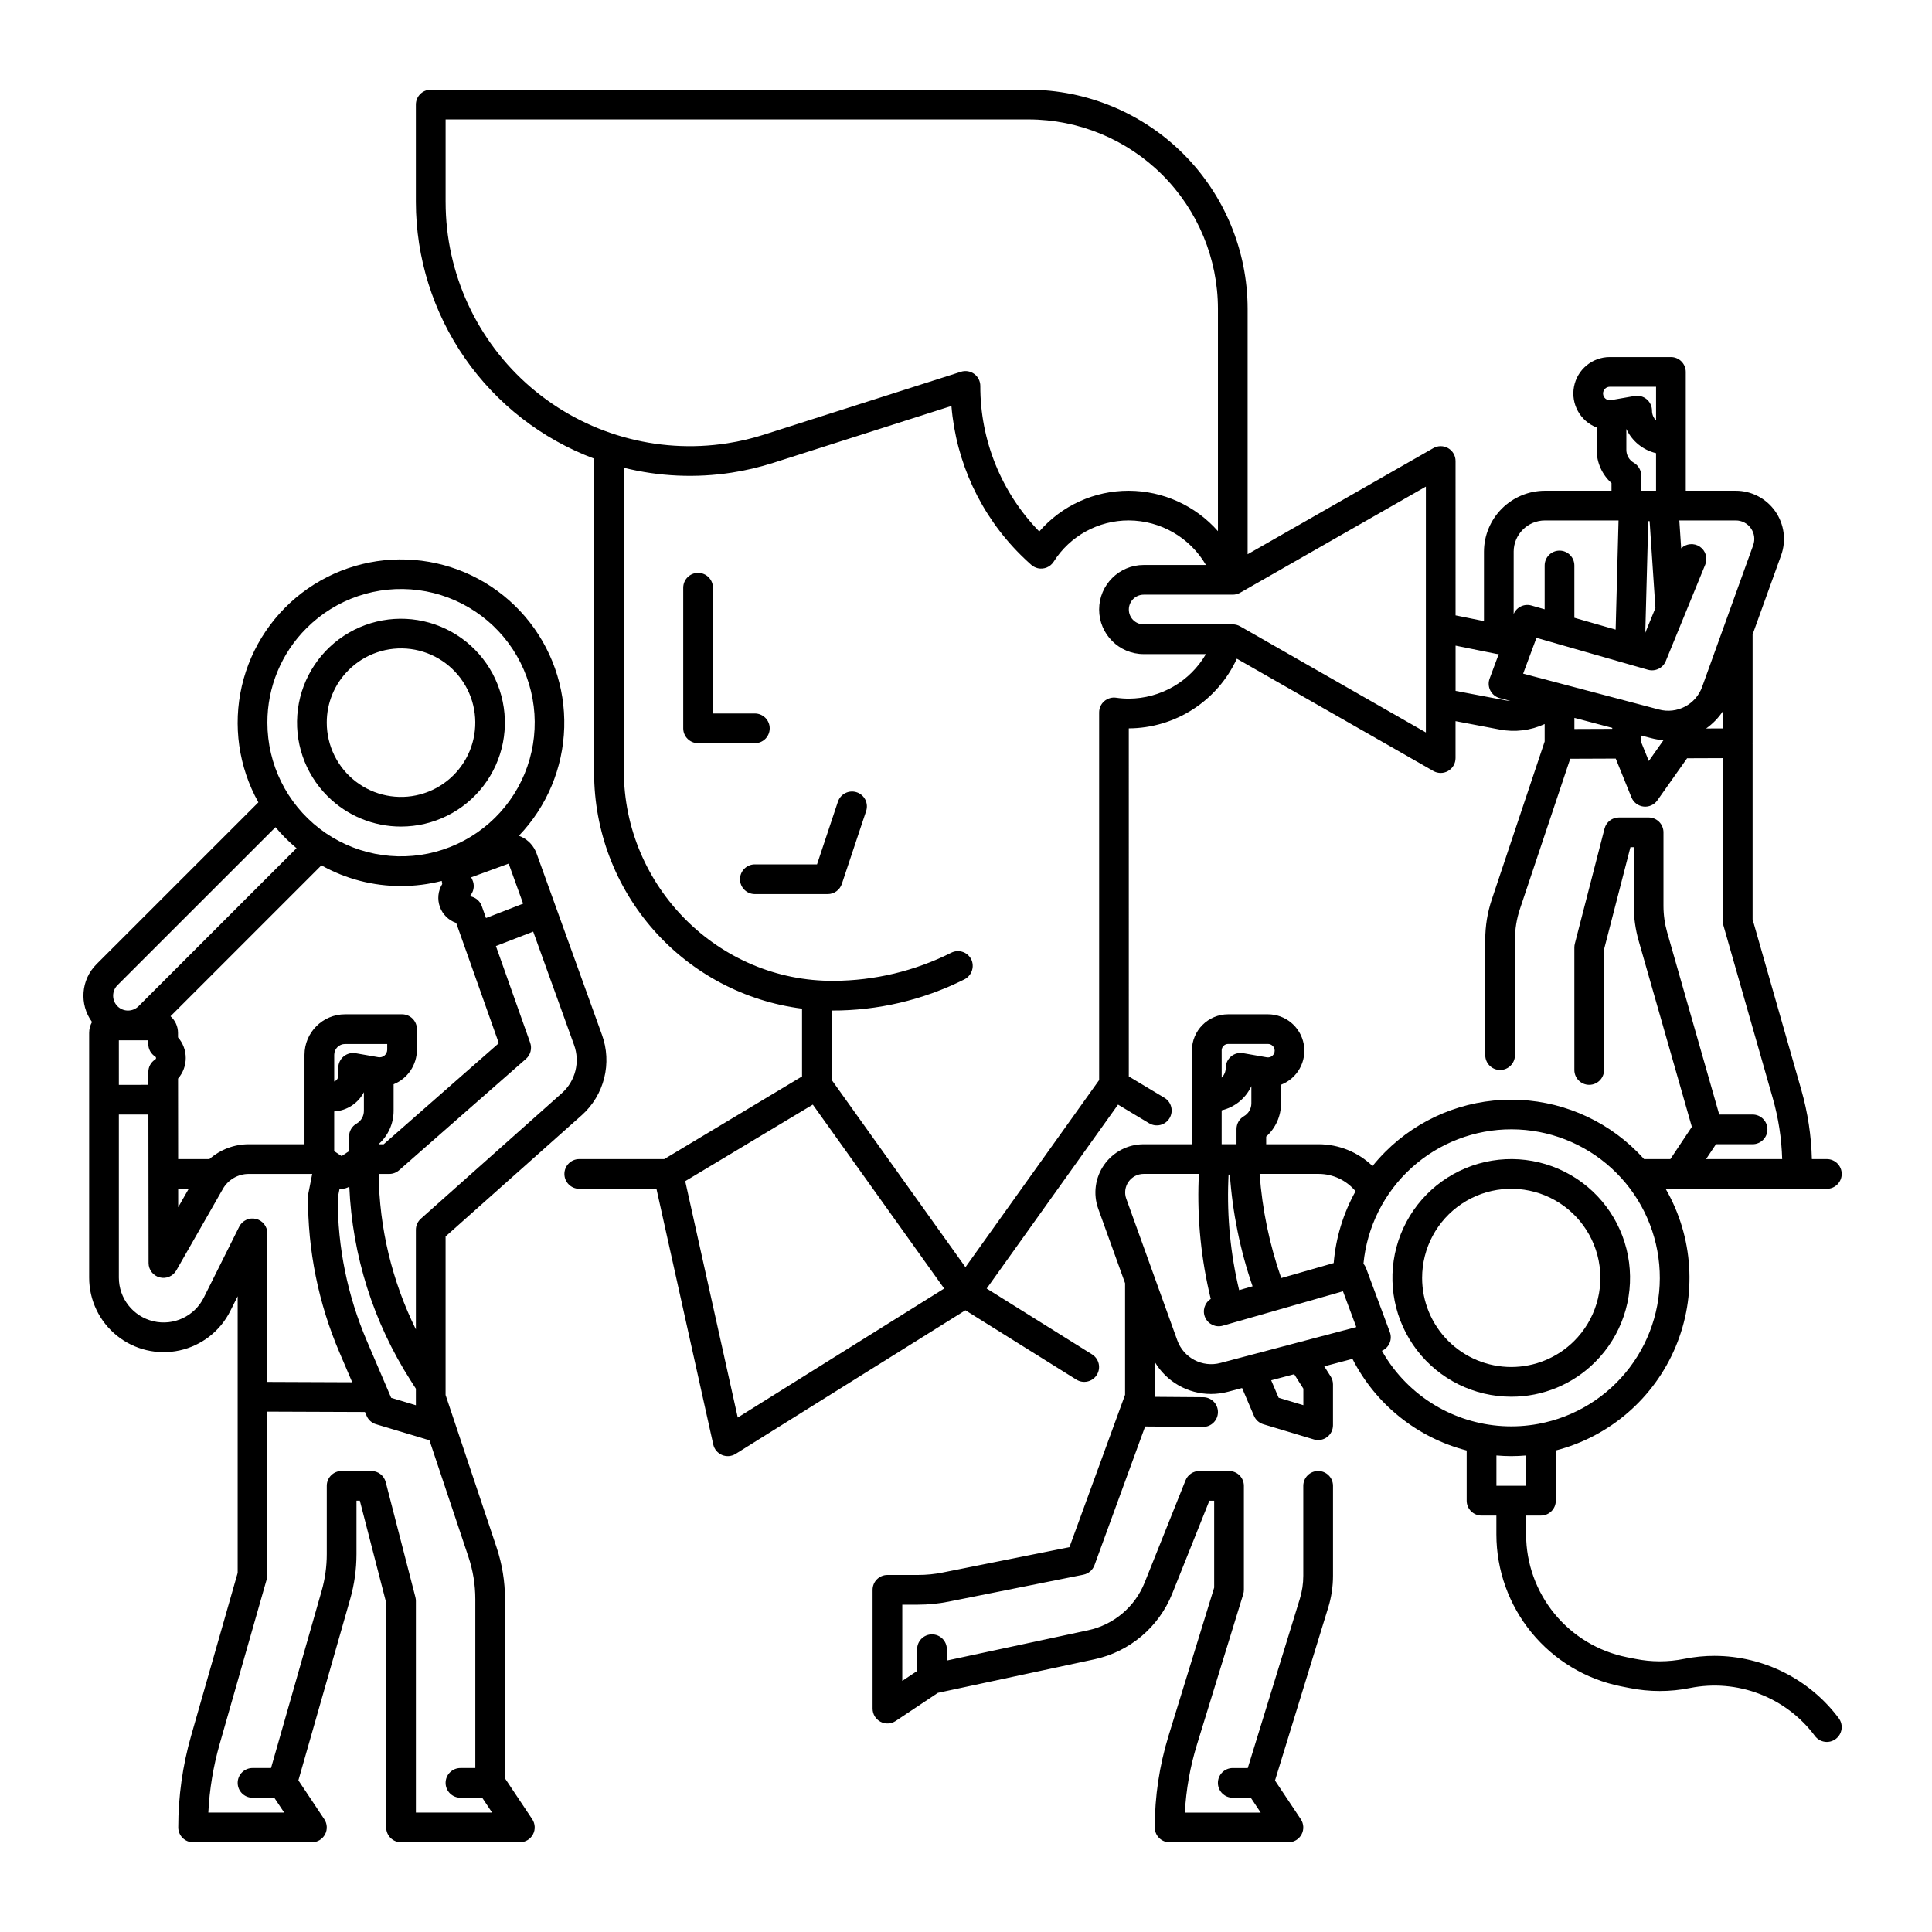 <?xml version="1.0" encoding="UTF-8"?>
<!-- Uploaded to: ICON Repo, www.svgrepo.com, Generator: ICON Repo Mixer Tools -->
<svg fill="#000000" width="800px" height="800px" version="1.1" viewBox="144 144 512 512" xmlns="http://www.w3.org/2000/svg">
 <g>
  <path d="m250.28 363.05c8.559-0.004 16.633-3.992 21.84-10.789 5.207-6.793 6.957-15.625 4.734-23.895-2.219-8.27-8.16-15.031-16.07-18.305-7.914-3.269-16.895-2.676-24.309 1.605-7.41 4.285-12.41 11.773-13.523 20.262s1.785 17.012 7.844 23.062c5.164 5.172 12.176 8.07 19.484 8.059zm-13.918-41.453c4.324-4.328 10.418-6.394 16.484-5.598 6.066 0.801 11.414 4.375 14.473 9.672 3.062 5.301 3.481 11.719 1.141 17.371-2.344 5.652-7.18 9.895-13.09 11.48-5.91 1.582-12.219 0.328-17.074-3.398-4.852-3.723-7.699-9.496-7.699-15.613-0.016-5.223 2.062-10.234 5.766-13.914z"/>
  <path d="m277.83 615.29v-47.508c0-4.672-0.758-9.309-2.242-13.738l-13.504-40.355v-42.016l36.086-32.137h0.004c2.918-2.609 4.988-6.035 5.941-9.832 0.957-3.797 0.75-7.793-0.59-11.473l-17.32-48.027v-0.004c-0.703-1.973-2.172-3.578-4.074-4.457-0.207-0.098-0.418-0.18-0.629-0.258h0.004c7.43-7.75 11.715-17.988 12.02-28.723 0.305-10.73-3.391-21.195-10.367-29.355s-16.738-13.438-27.391-14.805c-10.648-1.367-21.426 1.277-30.238 7.41-8.812 6.137-15.027 15.328-17.441 25.793-2.414 10.461-0.852 21.449 4.383 30.824l-42.91 42.902c-4.113 4.113-4.613 10.609-1.18 15.305-0.496 0.879-0.758 1.867-0.758 2.875v64.875c-0.004 5.977 2.703 11.629 7.356 15.379 4.652 3.75 10.754 5.191 16.59 3.918 5.84-1.27 10.789-5.117 13.461-10.461l1.953-3.902v73.309l-12.348 43.215c-2.254 7.887-3.398 16.043-3.398 24.246 0 1.043 0.414 2.043 1.152 2.781 0.738 0.738 1.742 1.152 2.785 1.152h31.488c1.449 0 2.785-0.797 3.469-2.078 0.688-1.281 0.609-2.832-0.195-4.039l-6.859-10.293 13.727-48.055c1.105-3.867 1.664-7.871 1.668-11.895v-14.168h0.887l6.988 27.066-0.004 59.527c0 1.043 0.414 2.043 1.152 2.781 0.738 0.738 1.738 1.152 2.785 1.152h31.488-0.004c1.453 0 2.789-0.797 3.473-2.078s0.609-2.832-0.195-4.039zm15.094-181.62-37.391 33.297c-0.84 0.75-1.32 1.816-1.32 2.941v26.402c-6.328-12.824-9.699-26.902-9.863-41.203h2.809c0.957 0 1.879-0.348 2.598-0.977l33.633-29.52c1.207-1.062 1.648-2.754 1.113-4.273l-9.082-25.629 9.879-3.82 10.824 30.012c1.645 4.508 0.379 9.566-3.199 12.77zm-51.691 65.719c-5.133-11.969-7.766-24.859-7.734-37.883l0.492-2.496c0.18 0.023 0.359 0.039 0.543 0.039 0.719-0.004 1.422-0.203 2.035-0.578 0.789 18.277 6.402 36.016 16.277 51.418l1.367 2.137v4.383l-6.547-1.969zm-65.738-79.703h7.805v0.984h-0.004c0 1.352 0.695 2.609 1.84 3.328 0.133 0.078 0.215 0.215 0.215 0.367 0.012 0.129-0.043 0.258-0.145 0.34l-0.234 0.168c-1.047 0.738-1.668 1.941-1.664 3.219v3.398l-7.812 0.004zm23.996 31.488h-8.285l-0.023-21.34c2.723-3.133 2.719-7.793-0.012-10.922v-1.195c-0.004-1.684-0.727-3.289-1.984-4.402l39.988-39.988h-0.004c6.449 3.609 13.719 5.496 21.109 5.484 3.637 0 7.266-0.453 10.789-1.355 0.027 0.277 0.07 0.551 0.125 0.82-1.117 1.816-1.348 4.039-0.625 6.047 0.719 2.008 2.312 3.578 4.328 4.269l11.293 31.859-30.512 26.785h-1.305v-0.059c2.504-2.242 3.934-5.438 3.938-8.797v-7.043c3.734-1.508 6.18-5.137 6.176-9.164v-5.441c0-1.043-0.414-2.047-1.152-2.781-0.738-0.738-1.738-1.156-2.785-1.156h-15.113c-5.93 0.008-10.734 4.812-10.742 10.742v23.699h-14.801c-3.832 0.008-7.527 1.406-10.402 3.938zm-5.481 7.871-2.793 4.887-0.004-4.887zm40.523-8.668-1.969-1.312v-10.527c3.34-0.191 6.328-2.129 7.871-5.094v4.938c0.004 1.398-0.742 2.695-1.957 3.394-1.223 0.703-1.977 2.004-1.977 3.414v3.875zm12.082-28.203c0 0.594-0.262 1.16-0.719 1.543-0.457 0.387-1.059 0.547-1.645 0.445l-5.996-1.047h0.004c-1.148-0.199-2.32 0.117-3.211 0.867-0.891 0.746-1.402 1.848-1.402 3.012v2.086-0.004c-0.004 0.684-0.434 1.293-1.078 1.523v-7.062c0.004-1.582 1.285-2.863 2.867-2.867h11.18zm36.016-38.695-9.84 3.809-1.125-3.18h-0.004c-0.414-1.172-1.359-2.078-2.543-2.445l-0.57-0.176 0.281-0.402c0.812-1.156 0.945-2.656 0.344-3.938l-0.305-0.648 9.93-3.633zm-57.398-73.012c7.785-7.789 18.754-11.512 29.672-10.074 10.918 1.438 20.547 7.875 26.055 17.41 5.508 9.539 6.262 21.094 2.051 31.27-4.215 10.176-12.922 17.809-23.562 20.66-10.637 2.852-21.996 0.59-30.73-6.113-8.738-6.703-13.859-17.09-13.859-28.102-0.027-9.402 3.707-18.422 10.371-25.051zm-50.105 94.621 41.883-41.871c0.836 1.004 1.719 1.977 2.656 2.91s1.91 1.816 2.914 2.656l-41.875 41.875c-1.543 1.531-4.035 1.531-5.578 0-1.531-1.543-1.531-4.031 0-5.574zm22.863 82.816v0.004c-2.465 4.922-7.992 7.508-13.352 6.242s-9.145-6.051-9.145-11.559v-43.227h7.828l0.047 39.359c0.004 1.785 1.203 3.344 2.93 3.801 1.723 0.457 3.539-0.305 4.426-1.852l12.34-21.598h-0.004c1.406-2.449 4.008-3.961 6.832-3.969h16.844l-1.035 5.238c-0.047 0.246-0.074 0.496-0.074 0.742-0.09 14.23 2.758 28.32 8.363 41.398l3.344 7.832-22.492-0.09 0.004-39.375c0-1.828-1.254-3.414-3.031-3.832s-3.609 0.438-4.426 2.07zm56.223 136.45v-56.09c0-0.332-0.043-0.66-0.125-0.984l-7.871-30.504c-0.449-1.738-2.016-2.949-3.812-2.949h-7.871c-2.172 0-3.938 1.762-3.938 3.934v18.105c0 3.293-0.457 6.57-1.363 9.734l-13.41 46.945h-4.906c-2.172 0-3.934 1.762-3.934 3.938 0 2.172 1.762 3.934 3.934 3.934h5.766l2.625 3.938h-20.102c0.301-6.144 1.309-12.23 2.996-18.145l12.496-43.75c0.102-0.352 0.152-0.719 0.152-1.082v-43.281l25.863 0.098 0.438 1.02c0.457 1.074 1.367 1.887 2.484 2.223l13.383 4.019c0.246 0.07 0.496 0.117 0.754 0.137l10.352 30.953c1.215 3.621 1.836 7.418 1.836 11.238v44.762h-3.938c-2.172 0-3.938 1.762-3.938 3.938 0 2.172 1.766 3.934 3.938 3.934h5.762l2.625 3.938z"/>
  <path d="m371.04 353.96c-0.988-0.328-2.07-0.254-3.004 0.215-0.934 0.465-1.645 1.285-1.977 2.277l-5.539 16.621-16.473-0.004c-2.176 0-3.938 1.762-3.938 3.938 0 2.172 1.762 3.934 3.938 3.934h19.312-0.004c1.699 0.004 3.203-1.082 3.742-2.688l6.438-19.312c0.328-0.992 0.25-2.074-0.215-3.008-0.469-0.934-1.289-1.645-2.281-1.973z"/>
  <path d="m347.98 337.02c0-1.047-0.414-2.047-1.152-2.785s-1.738-1.152-2.781-1.152h-11.109v-33.328c0-2.172-1.766-3.938-3.938-3.938-2.176 0-3.938 1.766-3.938 3.938v37.266c0 1.043 0.414 2.043 1.152 2.781 0.738 0.738 1.742 1.152 2.785 1.152h15.047c1.043 0 2.043-0.414 2.781-1.152 0.738-0.738 1.152-1.738 1.152-2.781z"/>
  <path d="m598.41 582.82c-2.707-0.004-5.406 0.266-8.059 0.797-4.289 0.867-8.711 0.867-13 0l-2.277-0.449v-0.004c-7.504-1.516-14.254-5.578-19.109-11.5-4.856-5.918-7.516-13.332-7.531-20.988v-5.039h3.938-0.004c1.047 0 2.047-0.418 2.785-1.156 0.738-0.738 1.152-1.738 1.152-2.781v-13.312c14.289-3.691 26.031-13.848 31.746-27.457 5.711-13.609 4.734-29.105-2.641-41.887h42.727c2.172 0 3.938-1.762 3.938-3.938 0-2.172-1.766-3.934-3.938-3.934h-3.969c-0.156-6.203-1.094-12.363-2.797-18.328l-12.914-45.199v-46.496c0-0.031-0.008-0.062-0.012-0.094 0-0.031 0.012-0.062 0.012-0.094v-28.816l7.562-20.984c1.41-3.914 0.824-8.273-1.566-11.68-2.394-3.402-6.297-5.43-10.457-5.43h-13.25v-31.488c0-1.043-0.418-2.047-1.156-2.785-0.734-0.738-1.738-1.152-2.781-1.152h-16.199c-4.652 0.004-8.641 3.316-9.492 7.887-0.852 4.574 1.676 9.102 6.012 10.777v5.938c0.004 3.356 1.434 6.555 3.934 8.797v2.027h-17.633c-4.285 0.004-8.391 1.707-11.422 4.734-3.031 3.031-4.738 7.137-4.742 11.422v18.391l-7.527-1.52-0.004-40.898c0.004-1.406-0.746-2.703-1.957-3.406-1.215-0.703-2.711-0.711-3.93-0.012l-49.215 28.121v-65.051c-0.02-15.391-6.141-30.148-17.023-41.031-10.883-10.883-25.641-17.008-41.035-17.023h-158.43 0.004c-2.176 0-3.938 1.762-3.938 3.938v25.82c0.02 14.793 4.551 29.23 12.988 41.383 8.441 12.152 20.387 21.438 34.246 26.621v83.297c0.02 15.328 5.625 30.129 15.766 41.625 10.145 11.5 24.129 18.906 39.336 20.84v17.961l-36.516 21.91h-22.523c-2.176 0-3.938 1.762-3.938 3.934 0 2.176 1.762 3.938 3.938 3.938h20.457l15.055 67.766c0.277 1.246 1.145 2.281 2.324 2.777 1.176 0.492 2.523 0.383 3.606-0.293l60.891-38.055 29.402 18.375c1.844 1.152 4.273 0.59 5.422-1.254 1.152-1.844 0.594-4.269-1.25-5.422l-27.938-17.461 34.812-48.742 8.242 4.945h0.004c1.863 1.121 4.281 0.516 5.398-1.348 1.121-1.867 0.516-4.281-1.348-5.402l-9.445-5.668-0.004-92.234c6.039-0.031 11.938-1.785 17.012-5.055 5.074-3.273 9.105-7.926 11.625-13.41l52.066 29.754c1.219 0.699 2.715 0.695 3.93-0.012 1.215-0.703 1.965-2 1.961-3.406v-9.789l11.727 2.231c4.019 0.766 8.176 0.254 11.891-1.461v4.625l-14.016 41.887c-1.145 3.422-1.73 7.008-1.727 10.617v30.609c0 2.176 1.762 3.938 3.934 3.938 2.176 0 3.938-1.762 3.938-3.938v-30.609c-0.004-2.762 0.445-5.504 1.32-8.121l13.324-39.812 12.062-0.047 4.164 10.285h0.004c0.539 1.336 1.766 2.269 3.195 2.434 1.43 0.164 2.836-0.465 3.668-1.641l7.879-11.156 9.488-0.035v43.281c0 0.363 0.051 0.73 0.148 1.082l13.066 45.73c1.504 5.262 2.344 10.691 2.5 16.164h-20.172l2.625-3.938h9.703c2.172 0 3.934-1.762 3.934-3.938 0-2.172-1.762-3.934-3.934-3.934h-8.84l-13.793-48.266c-0.652-2.289-0.984-4.656-0.984-7.035v-19.484c0-1.043-0.414-2.043-1.152-2.781-0.738-0.738-1.742-1.156-2.785-1.156h-7.871c-1.797 0-3.363 1.215-3.812 2.953l-7.871 30.504c-0.082 0.32-0.125 0.652-0.125 0.984v32.473c0 2.172 1.762 3.938 3.938 3.938 2.172 0 3.934-1.766 3.934-3.938v-31.973l6.988-27.066h0.887v15.547h-0.004c0.004 3.106 0.434 6.199 1.281 9.188l14.113 49.379-5.691 8.543h-6.977c-0.582-0.648-1.18-1.285-1.797-1.906h-0.004c-8.852-8.863-20.867-13.84-33.395-13.84-12.527 0-24.539 4.977-33.395 13.84-1.188 1.188-2.309 2.438-3.363 3.742-3.836-3.695-8.953-5.766-14.281-5.773h-13.902v-2.027h-0.004c2.504-2.242 3.934-5.438 3.938-8.797v-4.949c4.34-1.676 6.867-6.207 6.016-10.777-0.855-4.574-4.844-7.891-9.496-7.891h-10.543c-5.293 0.008-9.586 4.301-9.594 9.594v24.848h-12.797c-4.16 0-8.062 2.027-10.457 5.434-2.391 3.406-2.977 7.762-1.566 11.676l7.109 19.723v29.562l-14.746 40.383-33.539 6.707v0.004c-2.176 0.438-4.391 0.656-6.609 0.656h-8.082c-2.172 0-3.938 1.762-3.938 3.938v31.488c0 1.449 0.801 2.785 2.082 3.469 1.277 0.684 2.832 0.609 4.039-0.195l11.184-7.457 41.441-8.879c9.367-2 17.121-8.539 20.668-17.434l9.84-24.609h1.27v23.027l-12.102 39.316c-2.414 7.856-3.644 16.031-3.641 24.25 0 1.043 0.414 2.047 1.152 2.785 0.738 0.734 1.742 1.152 2.785 1.152h31.488c1.449 0 2.785-0.801 3.469-2.082 0.688-1.277 0.609-2.832-0.195-4.039l-6.836-10.254 14.098-45.824 0.004 0.004c0.84-2.734 1.27-5.582 1.27-8.441v-23.832c0-2.172-1.762-3.934-3.938-3.934-2.172 0-3.938 1.762-3.938 3.934v23.828c0 2.078-0.309 4.144-0.918 6.129l-13.793 44.828h-3.981c-2.172 0-3.934 1.762-3.934 3.938 0 2.172 1.762 3.934 3.934 3.934h4.781l2.625 3.938h-20.094c0.32-6.109 1.395-12.156 3.195-18l12.273-39.883h-0.004c0.117-0.375 0.176-0.766 0.176-1.156v-27.555c0-1.043-0.414-2.043-1.152-2.781-0.738-0.738-1.738-1.152-2.785-1.152h-7.871c-1.609 0-3.059 0.98-3.656 2.473l-10.832 27.082c-2.578 6.461-8.207 11.207-15.012 12.656l-37.414 8.02 0.004-3c0-2.172-1.766-3.938-3.938-3.938-2.176 0-3.938 1.766-3.938 3.938v5.766l-3.938 2.625 0.004-20.199h4.148-0.004c2.738 0 5.469-0.27 8.148-0.805l35.707-7.141 0.004-0.004c1.344-0.27 2.453-1.219 2.926-2.508l13.426-36.762 15.32 0.117h0.031-0.004c2.172 0.008 3.941-1.75 3.949-3.922 0.012-2.176-1.746-3.945-3.918-3.953l-12.824-0.098v-9.25c3.121 5.262 8.781 8.488 14.898 8.488 1.531 0 3.055-0.199 4.535-0.59l3.711-0.984 3.148 7.379c0.457 1.074 1.371 1.887 2.488 2.223l13.383 4.023c1.191 0.359 2.481 0.133 3.481-0.609 1-0.742 1.586-1.914 1.586-3.156v-10.824c0-0.75-0.211-1.484-0.617-2.117l-1.699-2.668 7.477-1.977 0.004 0.004c6.144 12.051 17.164 20.891 30.266 24.273v13.309c0 1.043 0.414 2.043 1.152 2.781 0.738 0.738 1.738 1.156 2.781 1.156h3.938v5.039-0.004c0.02 9.477 3.316 18.656 9.324 25.98 6.008 7.328 14.363 12.355 23.652 14.23l2.273 0.449c5.312 1.074 10.785 1.074 16.098 0 6.148-1.227 12.523-0.684 18.375 1.566 5.856 2.25 10.953 6.117 14.695 11.148 1.301 1.742 3.766 2.102 5.508 0.805 1.746-1.301 2.106-3.766 0.805-5.508-7.754-10.371-19.934-16.488-32.883-16.523zm2.176-245.78-4.453 0.016v0.004c1.754-1.238 3.266-2.793 4.453-4.582zm7.426-53.031c0.926 1.305 1.152 2.981 0.602 4.484l-13.516 37.504c-1.664 4.699-6.668 7.324-11.48 6.027l-35.969-9.5 3.531-9.488 29.543 8.461v-0.004c1.926 0.551 3.961-0.434 4.723-2.293l10.469-25.586v0.004c0.699-1.723 0.098-3.703-1.445-4.746-1.543-1.039-3.606-0.859-4.941 0.438l-0.492-7.387h14.957c1.602-0.012 3.106 0.77 4.019 2.086zm-25.309 21.117-2.684 6.559 0.789-29.578h0.359zm-12.094-58.629h12.266v8.93l-0.004 0.004c-0.688-0.695-1.074-1.629-1.074-2.606 0-1.164-0.516-2.266-1.402-3.016-0.891-0.746-2.066-1.062-3.211-0.863l-6.269 1.094c-0.52 0.094-1.051-0.051-1.453-0.391-0.406-0.34-0.637-0.84-0.637-1.367 0-0.984 0.797-1.781 1.785-1.785zm6.352 20.121-0.004 0.004c-1.211-0.699-1.957-1.996-1.957-3.394v-5.551c1.5 3.234 4.402 5.598 7.871 6.418v9.957h-3.938v-4.016h0.004c0-1.41-0.758-2.715-1.98-3.414zm-31.82 23.586-0.004 0.004c0.008-4.574 3.719-8.281 8.293-8.285h19.5l-0.766 28.93-10.941-3.137v-13.855c0-2.176-1.762-3.938-3.934-3.938-2.176 0-3.938 1.762-3.938 3.938v11.609l-3.508-1.004c-1.91-0.547-3.93 0.414-4.707 2.246zm-283.05-92.668v-21.887h154.49c13.309 0.016 26.062 5.309 35.469 14.715 9.41 9.41 14.703 22.164 14.719 35.469v58.926c-5.984-6.781-14.578-10.676-23.617-10.707-9.105-0.027-17.773 3.914-23.738 10.793-10.051-10.32-15.66-24.168-15.621-38.57 0-1.258-0.602-2.438-1.613-3.18-1.016-0.742-2.324-0.953-3.519-0.57l-52.188 16.66c-3.172 1.016-6.422 1.781-9.715 2.289-18.676 2.906-37.688-2.496-52.043-14.789-14.355-12.293-22.621-30.25-22.621-49.148zm77.422 322.13-13.922-62.645 33.812-20.289 34.816 48.742zm103.64-190.52c-1.129 0.004-2.254-0.078-3.367-0.242-1.133-0.164-2.277 0.168-3.144 0.918-0.863 0.746-1.359 1.832-1.359 2.977v97.426l-35.426 49.594-35.426-49.594v-18.422c12.176 0.035 24.191-2.781 35.082-8.227 1.852-0.906 2.727-3.062 2.023-5-0.398-1.035-1.219-1.852-2.25-2.25-1.035-0.398-2.191-0.344-3.18 0.152-9.664 4.852-20.316 7.402-31.125 7.453-30.602 0.227-55.652-25.02-55.652-55.625v-80.34c9.363 2.328 19.102 2.766 28.637 1.281 3.695-0.574 7.34-1.434 10.906-2.57l47.27-15.09h-0.004c1.219 14.91 7.719 28.902 18.332 39.449 0.934 0.938 1.871 1.812 2.777 2.606h-0.004c0.512 0.461 1.129 0.785 1.797 0.945 1.621 0.363 3.297-0.328 4.191-1.73 4.316-6.832 11.84-10.961 19.922-10.941 8.422 0.039 16.195 4.531 20.434 11.809h-16.5c-6.519 0-11.805 5.285-11.805 11.809 0 6.519 5.285 11.809 11.805 11.809h16.5c-4.238 7.277-12.012 11.766-20.434 11.805zm29.504-19.16c-0.594-0.34-1.266-0.52-1.953-0.52h-23.617c-2.172 0-3.934-1.762-3.934-3.934 0-2.176 1.762-3.938 3.934-3.938h23.617c0.688 0 1.359-0.18 1.953-0.52l49.215-28.121v65.156zm57.086 17.105v-11.988l10.684 2.156 0.004 0.004c0.246 0.051 0.5 0.074 0.75 0.078l-2.418 6.496v-0.004c-0.387 1.043-0.316 2.199 0.195 3.184 0.512 0.988 1.418 1.711 2.492 1.996l2.809 0.742c-0.441-0.027-0.883-0.082-1.32-0.16zm31.488 7.152 10.043 2.656-0.023 0.254-10.02 0.039zm19.719 11.43-2.102-5.188 0.145-1.547 2.617 0.688 0.004-0.004c1.059 0.281 2.137 0.461 3.227 0.539zm-40.383 192.08v-8.039c1.312 0.113 2.625 0.176 3.938 0.176 1.309 0 2.625-0.062 3.938-0.176v8.039zm-37.332-78.062h0.004c-3.266 5.859-5.242 12.348-5.797 19.031l-13.91 3.984h0.004c-3.109-8.91-5.031-18.195-5.723-27.609h15.648c3.777 0.004 7.359 1.688 9.777 4.594zm-30.848 26.207c-2.269-9.512-3.234-19.285-2.867-29.055l0.059-1.562h0.348c0.703 10.086 2.723 20.039 6.016 29.598zm-4.633-63.52h-0.004c0.004-0.953 0.773-1.723 1.723-1.723h10.543c0.984 0 1.785 0.797 1.785 1.785 0 0.523-0.23 1.023-0.633 1.363s-0.934 0.484-1.453 0.395l-6.269-1.094c-1.145-0.199-2.32 0.117-3.211 0.867-0.887 0.746-1.402 1.848-1.402 3.012 0 0.977-0.387 1.914-1.074 2.606zm0 15.871h-0.004c3.473-0.816 6.375-3.184 7.875-6.418v4.57c0 1.398-0.746 2.695-1.957 3.394-1.227 0.703-1.98 2.004-1.98 3.414v4.016h-3.938zm-0.289 66.945h-0.004c-4.812 1.297-9.812-1.328-11.48-6.027l-13.512-37.504h-0.004c-0.539-1.5-0.312-3.172 0.605-4.481 0.918-1.305 2.414-2.086 4.012-2.086h14.625l-0.055 1.457c-0.398 10.66 0.684 21.324 3.211 31.684-1.648 1.047-2.277 3.148-1.477 4.926 0.805 1.781 2.793 2.703 4.668 2.16l31.844-9.121 3.531 9.488zm20.477 4.523 1.461 2.289v4.383l-6.551-1.969-1.977-4.625 6.102-1.613c0.316 0.508 0.625 1.008 0.965 1.539zm22.277-7.738c1.91-0.828 2.836-3.012 2.102-4.957l-6.312-16.973v-0.004c-0.16-0.418-0.391-0.805-0.68-1.148 0.934-9.762 5.477-18.828 12.746-25.418 7.266-6.586 16.73-10.223 26.539-10.199 9.809 0.027 19.258 3.715 26.488 10.344 7.231 6.625 11.727 15.715 12.609 25.484 0.879 9.77-1.918 19.516-7.852 27.328-5.93 7.816-14.562 13.133-24.211 14.914-12.734 2.352-25.812-1.715-34.973-10.871-2.531-2.527-4.703-5.387-6.457-8.5z"/>
  <path d="m566.76 504.92c6.922-6.922 10.23-16.668 8.953-26.375-1.277-9.703-6.996-18.262-15.477-23.156-8.477-4.894-18.75-5.57-27.793-1.824-9.043 3.746-15.832 11.488-18.363 20.941-2.535 9.457-0.527 19.555 5.434 27.32 5.957 7.766 15.191 12.32 24.98 12.32 8.355 0.02 16.375-3.301 22.266-9.227zm-45.883-22.262c0-7.891 3.938-15.254 10.496-19.637 6.559-4.383 14.871-5.203 22.16-2.184 7.285 3.019 12.586 9.477 14.125 17.211s-0.887 15.73-6.465 21.305c-4.43 4.43-10.434 6.918-16.699 6.918-6.262 0-12.27-2.488-16.699-6.914-4.43-4.43-6.918-10.438-6.918-16.699z"/>
 </g>
</svg>
